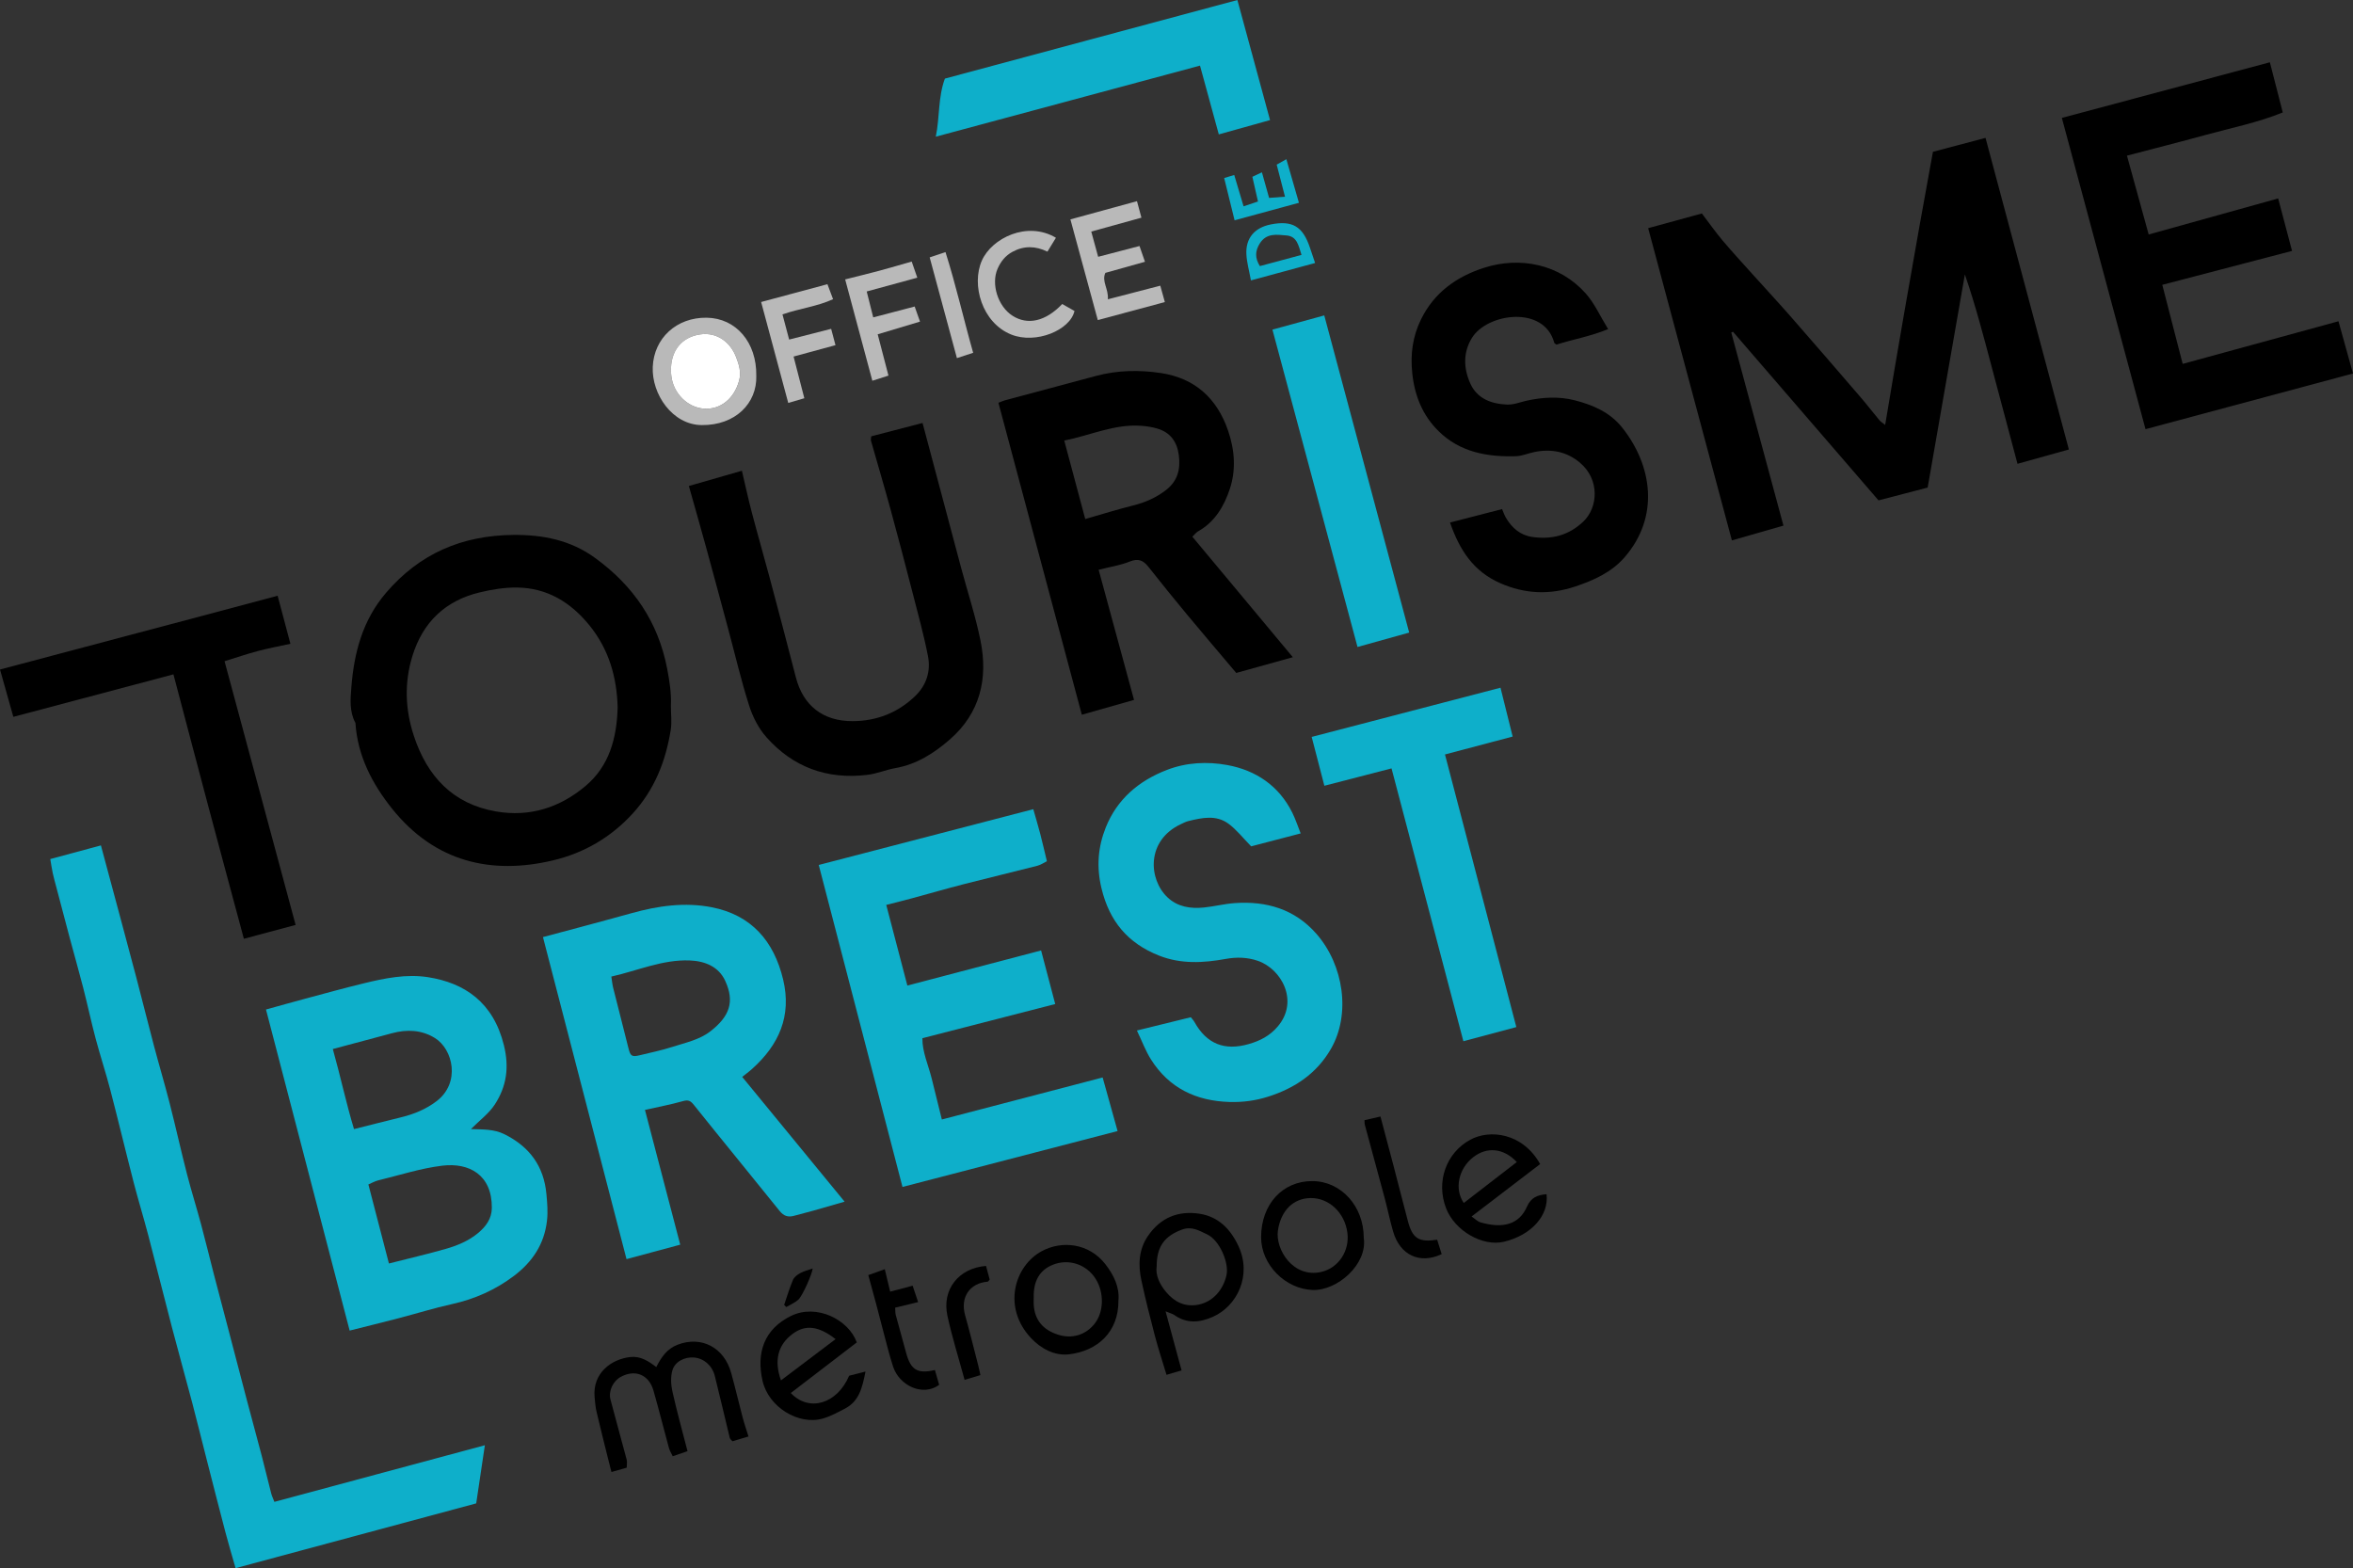 <?xml version="1.0" encoding="UTF-8"?>
<svg xmlns="http://www.w3.org/2000/svg" id="Calque_2" viewBox="0 0 1177.56 784.79">
  <rect x="0" y="0" width="1177.56" height="784.79" fill="#333333" stroke="none"/>
  <defs>
    <style>.cls-1{fill:#fff;}.cls-2{fill:#b9b9b9;}.cls-3{fill:#0eafca;}</style>
  </defs>
  <g id="Calque_1-2">
    <g>
      <path d="m1035.36,224.95c-8.77,2.45-17,4.74-25.7,7.17-4.25-15.97-8.49-31.78-12.68-47.6-4.17-15.77-8.29-31.55-13.66-47.17-6.18,35.4-12.36,70.79-18.62,106.66-8.15,2.13-16.15,4.21-24.59,6.41-24.22-28.07-48.51-56.22-72.81-84.37-.3.11-.59.23-.89.34,8.7,32.19,17.4,64.38,26.12,96.66-8.78,2.52-17.14,4.92-25.8,7.4-13.93-51.94-27.8-103.68-41.9-156.26,8.51-2.33,17.5-4.79,26.88-7.36,3.5,4.6,6.73,9.21,10.34,13.5,4.96,5.88,10.18,11.54,15.33,17.26,6.36,7.08,12.85,14.06,19.12,21.22,11.6,13.26,23.11,26.6,34.6,39.95,3.24,3.77,6.27,7.72,9.45,11.53.66.79,1.6,1.34,2.88,2.38,1.68-10,3.22-19.25,4.79-28.5,1.55-9.14,3.11-18.27,4.71-27.4,2.56-14.67,5.13-29.33,7.74-43.99,2.17-12.17,4.41-24.32,6.67-36.81,8.55-2.27,17.25-4.57,26.32-6.97,13.86,51.84,27.75,103.75,41.71,155.95Z"></path>
      <path class="cls-3" d="m235.69,565.07c5.95.21,11.48-.08,16.88,2.63,12.52,6.28,19.6,15.96,20.89,29.93.41,4.45.8,8.74.27,13.35-1.38,11.92-7.49,20.72-16.54,27.56-9.19,6.94-19.59,11.6-30.99,14.11-9.01,1.99-17.85,4.76-26.79,7.09-7.99,2.08-16.01,4.05-24.43,6.17-13.9-53.34-27.77-106.59-41.87-160.69,6.56-1.81,12.99-3.63,19.45-5.36,9.79-2.62,19.55-5.33,29.39-7.72,10.57-2.57,21.36-4.8,32.22-3.1,18.24,2.85,32.67,12.46,38,34.03,2.76,11.15,1.32,20.64-4.51,29.63-2.95,4.56-7.64,7.99-11.98,12.36Zm-41.05,67.26c10.16-2.59,19.36-4.72,28.43-7.31,5.84-1.67,11.5-4.01,16.26-7.99,3.91-3.28,6.77-7.17,6.81-12.55.13-16.56-11.41-22.74-24.83-21.1-10.85,1.33-21.45,4.78-32.14,7.38-1.63.4-3.13,1.3-4.81,2.02,3.5,13.49,6.84,26.31,10.28,39.55Zm-28.08-107.32c3.82,13.59,6.67,27.06,10.6,40.06,8.45-2.12,16.05-4.07,23.67-5.93,6.39-1.56,12.38-4.04,17.62-8.02,12.19-9.25,8.25-26.05-.81-31.63-6.69-4.12-13.99-4.41-21.47-2.4-9.5,2.56-19.01,5.08-29.6,7.91Z"></path>
      <path class="cls-3" d="m117.9,784.79c-1.67-5.86-3.43-11.66-4.97-17.51-3.27-12.43-6.44-24.88-9.62-37.32-2.4-9.35-4.69-18.73-7.15-28.06-3.28-12.43-6.76-24.8-10.01-37.23-4.04-15.43-7.88-30.91-11.92-46.34-2.34-8.91-5.05-17.73-7.36-26.65-3.99-15.46-7.7-31-11.73-46.46-2.21-8.47-4.98-16.8-7.23-25.26-2.26-8.49-4.09-17.09-6.27-25.59-2.18-8.48-4.59-16.89-6.85-25.35-2.21-8.26-4.37-16.54-6.55-24.81-.63-2.39-1.31-4.78-1.84-7.2-.5-2.34-.83-4.71-1.24-7.08,8.87-2.39,17-4.59,25.34-6.84,3.51,13.05,6.83,25.39,10.14,37.73,2.56,9.56,5.15,19.12,7.66,28.7,2.96,11.31,5.78,22.65,8.77,33.95,2.53,9.56,5.37,19.03,7.82,28.61,3.02,11.8,5.65,23.69,8.68,35.48,2.18,8.48,4.82,16.83,7.09,25.29,2.23,8.27,4.22,16.59,6.37,24.88,2.49,9.58,5.04,19.15,7.55,28.73,2.96,11.31,5.9,22.62,8.88,33.93,2.47,9.35,5.03,18.67,7.48,28.02,1.65,6.32,3.16,12.68,4.79,19,.33,1.29.94,2.5,1.59,4.22,35.03-9.42,69.88-18.8,105.33-28.34-1.52,10.21-2.96,19.87-4.33,29.1-40.47,10.89-80,21.54-120.41,32.41Z"></path>
      <path class="cls-3" d="m371.43,538.94c17.23,20.99,34.03,41.47,51.25,62.45-5.77,1.66-10.68,3.1-15.62,4.49-3.25.91-6.53,1.74-9.79,2.61-2.9.77-5.05.1-7.09-2.43-14.23-17.72-28.68-35.27-42.88-53.02-1.67-2.09-2.76-2.75-5.47-1.98-6.22,1.76-12.6,2.95-19.06,4.41,5.94,22.69,11.73,44.8,17.65,67.44-9.06,2.44-17.7,4.77-26.88,7.24-13.87-53.48-27.75-106.97-41.82-161.18,6.12-1.63,11.92-3.16,17.71-4.72,8.87-2.39,17.75-4.75,26.6-7.23,13.22-3.7,26.73-5.61,40.22-2.96,19.78,3.89,31.05,16.89,35.67,36.15,4.37,18.25-2.09,32.7-15.53,44.74-.83.75-1.71,1.44-2.59,2.15-.69.56-1.4,1.09-2.36,1.84Zm-65.49-50.21c.37,2.33.52,4.08.95,5.76,2.52,10.05,5.14,20.08,7.63,30.14.96,3.88,1.67,4.45,5.65,3.48,5.46-1.34,10.99-2.45,16.32-4.18,6.57-2.13,13.54-3.5,19.15-7.89,9.47-7.41,12.13-14.69,7.28-25.2-3.28-7.11-10.13-9.87-17.74-10.17-13.61-.53-25.9,5.07-39.24,8.07Z"></path>
      <path d="m335.75,353.21c0,4.08.55,8.25-.1,12.23-2.54,15.57-8.05,29.69-19,41.68-10.99,12.04-24.52,19.81-39.82,23.45-30.76,7.33-59.12.97-80.59-25.82-9.94-12.41-17.31-26.49-18.37-42.97-3.08-5.65-2.51-11.84-2.04-17.79,1.36-17.36,5.62-33.62,17.41-47.37,16.79-19.59,37.92-28.64,63.51-28.91,14.98-.16,28.85,2.62,41.09,11.53,19.09,13.88,31.54,31.9,36.06,55.51,1.19,6.2,2.13,12.22,1.86,18.47Zm-26.64.95c-.37-15.12-4.35-29.2-14.21-41.3-9.34-11.46-21.1-18.64-36.13-18.82-6.24-.07-12.64.97-18.74,2.44-17.16,4.14-28.38,14.84-33.63,31.81-4.18,13.5-3.6,27,.77,40.15,6.64,19.99,19.36,33.91,41.07,37.66,16.93,2.92,31.93-1.92,44.79-12.74,11.92-10.03,15.61-23.9,16.08-39.19Z"></path>
      <path class="cls-3" d="m443.53,452.9c3.63,13.84,7.03,26.82,10.56,40.33,22.32-5.86,44.4-11.65,66.93-17.57,2.29,8.68,4.62,17.5,7.07,26.82-22.07,5.68-43.82,11.27-66.48,17.1-.09,6.81,2.96,13.37,4.66,20.17,1.67,6.7,3.32,13.4,5.08,20.51,27.09-7.08,53.38-13.95,80.47-21.03,2.49,8.93,4.88,17.51,7.48,26.82-35.79,9.3-71.57,18.6-107.65,27.97-14.04-53.96-27.94-107.42-41.91-161.14,35.77-9.3,71.2-18.51,107.37-27.91,1.12,3.95,2.38,8.12,3.48,12.33,1.13,4.32,2.11,8.68,3.33,13.71-1.37.67-3.04,1.84-4.89,2.31-12.21,3.13-24.48,6.03-36.69,9.17-8.74,2.25-17.41,4.77-26.12,7.12-4.05,1.1-8.13,2.1-12.7,3.27Z"></path>
      <path d="m499.66,201.58c1.45-.56,2.25-.96,3.1-1.19,15.26-4.1,30.53-8.19,45.8-12.27,10.7-2.86,21.65-3.05,32.43-1.42,16.93,2.56,28.04,12.59,33.6,28.8,3.33,9.71,4.06,19.69.83,29.33-2.86,8.53-7.44,16.39-15.84,21.09-.96.54-1.66,1.53-2.87,2.67,16.6,19.91,33.17,39.79,50.29,60.32-9.88,2.74-19.26,5.35-28.32,7.87-8.56-10.14-16.75-19.72-24.8-29.42-6.49-7.82-12.88-15.74-19.18-23.71-2.56-3.24-5.07-4.33-9.3-2.62-4.7,1.9-9.86,2.67-15.58,4.12,5.9,21.7,11.76,43.27,17.71,65.13-8.74,2.48-17.3,4.91-26.13,7.42-13.94-52.13-27.76-103.85-41.73-156.11Zm32.94,18.9c3.57,13.33,7.01,26.22,10.51,39.27,8.45-2.41,16.18-4.83,24.02-6.79,6.03-1.51,11.53-3.93,16.42-7.73,5.77-4.47,7.33-10.4,6.39-17.44-.9-6.77-4.23-11.38-10.8-13.32-2.56-.76-5.28-1.17-7.95-1.37-13.43-1.01-25.51,4.8-38.59,7.39Z"></path>
      <path d="m1170.29,160.78c2.34,8.4,4.72,16.97,7.27,26.14-34.79,9.34-69.29,18.59-103.84,27.87-13.99-52.08-27.9-103.81-41.86-155.78,34.52-9.23,69.07-18.47,104.1-27.84,2.03,7.89,4.14,16.09,6.45,25.1-12.55,5.12-25.75,7.72-38.65,11.27-13.01,3.58-26.1,6.89-39.33,10.36,3.64,13.22,7.26,26.34,10.88,39.45,21.51-5.99,42.73-11.9,64.8-18.04,2.24,8.49,4.52,17.11,6.94,26.26-21.64,5.66-43.1,11.27-64.93,16.98,3.46,13.41,6.75,26.19,10.2,39.56,26.03-7.12,51.73-14.15,77.97-21.33Z"></path>
      <path class="cls-3" d="m650.93,417.09c-8.92,2.33-17.36,4.53-24.78,6.47-4.21-4.28-7.37-8.4-11.38-11.34-6.16-4.53-13.24-2.97-20.07-1.3-1.29.32-2.51.96-3.73,1.54-17.39,8.15-16.28,27.54-6.72,36.61,5.07,4.81,11.53,5.78,18.2,5.11,5.17-.52,10.27-1.84,15.45-2.21,15.93-1.12,30.08,3.02,40.91,15.39,13.69,15.64,17.25,40.17,7.28,57.52-7.1,12.35-18.07,19.7-31.42,23.95-6.34,2.02-12.76,2.87-19.41,2.67-16.68-.51-30.18-6.94-39.24-21.26-2.7-4.26-4.47-9.1-7.06-14.51,9.62-2.37,18.26-4.49,26.99-6.64.74.96,1.38,1.6,1.8,2.36,6.14,11.04,15.07,14.54,27.18,11.07,5.75-1.64,10.61-4.18,14.56-8.84,10.71-12.63,1.86-28.81-10.11-32.86-5.1-1.73-10.4-1.93-15.99-.91-11.12,2.02-22.33,2.67-33.29-1.65-15.65-6.17-24.88-17.14-28.87-33.74-2.58-10.75-1.71-20.74,2.15-30.4,5.64-14.12,16.48-23.36,30.63-28.81,9.83-3.79,20.26-4.24,30.14-2.44,14.26,2.6,25.91,10.33,32.62,23.93,1.57,3.18,2.68,6.59,4.16,10.3Z"></path>
      <path d="m344.73,243.23c8.96-2.58,17.39-5,26.55-7.64,1.66,7.03,3.17,14.04,4.99,20.97,2.86,10.88,6,21.69,8.9,32.56,4.43,16.58,8.83,33.17,13.1,49.79,3.66,14.26,13.6,22.07,28.49,21.99,12.07-.07,22.61-4.21,31.3-12.6,5.58-5.4,7.8-12.41,6.36-19.85-2.06-10.62-4.96-21.08-7.66-31.57-3.55-13.78-7.15-27.56-10.9-41.28-3.21-11.75-6.68-23.43-10.01-35.15-.11-.4.06-.88.16-2.09,8.35-2.17,16.95-4.41,25.68-6.68,2.82,10.6,5.49,20.61,8.15,30.62,3.71,13.94,7.4,27.89,11.14,41.83,3.26,12.17,7.23,24.2,9.72,36.52,3.85,18.98-.23,36.21-15.27,49.35-7.82,6.83-16.65,12.53-27.27,14.39-4.84.85-9.3,2.85-14.33,3.43-20.14,2.33-36.95-3.9-50.25-18.84-3.92-4.4-6.87-10.17-8.67-15.83-4.03-12.65-7.05-25.63-10.51-38.47-3.58-13.28-7.14-26.57-10.78-39.84-2.85-10.39-5.82-20.75-8.88-31.62Z"></path>
      <path d="m725.68,261.5c9.16-2.36,17.42-4.49,26.03-6.71.62,1.42,1.12,2.92,1.89,4.25,2.98,5.15,7.27,8.84,13.24,9.69,9.63,1.36,18.17-.68,25.58-7.75,7.28-6.94,8.36-20.95-1.77-29.45-6.69-5.61-14.51-7.04-22.95-5.27-3.07.64-6.08,1.99-9.15,2.07-14.31.39-27.91-2-38.61-12.55-8.04-7.92-12-17.75-13.18-29.02-.99-9.42.17-18.22,4.29-26.73,6.57-13.56,17.86-21.59,31.63-26.01,18.02-5.79,37.86-1.83,50.91,12.86,4.4,4.95,7.2,11.33,11.2,17.84-9.06,3.7-17.68,5.11-25.83,7.74-.47-.37-1.04-.58-1.13-.92-5.14-18.95-33.63-14.76-41.2-2.43-4.57,7.43-4.15,15.34-.83,22.78,3.36,7.52,10.33,10.23,18.31,10.58,3.46.15,6.53-1.19,9.77-1.91,7.96-1.78,16.27-2.27,24.22-.22,9.04,2.33,17.61,5.96,23.73,13.66,15.16,19.05,18.8,44.72,1.12,64.99-6.49,7.44-15.4,11.45-24.57,14.52-12.71,4.26-25.17,3.84-37.69-1.7-13.37-5.91-20.28-16.6-25.02-30.29Z"></path>
      <path d="m147.93,462.9c-8.78,2.35-16.97,4.54-25.88,6.92-5.74-21.36-11.71-43.43-17.59-65.52-5.86-21.98-11.63-43.98-17.66-66.81-26.66,7.08-53.3,14.15-80.12,21.27-2.17-7.7-4.29-15.26-6.67-23.69,45.97-12.3,92.26-24.39,138.93-36.92,2.05,7.69,4.1,15.43,6.4,24.04-5.43,1.19-10.88,2.2-16.22,3.61-5.39,1.42-10.67,3.24-16.74,5.11,11.81,43.81,23.6,87.58,35.57,132Z"></path>
      <path class="cls-3" d="m750.92,344.16c2.07,8.32,4.02,16.14,6.09,24.46-11.34,3-22.3,5.9-33.87,8.96,11.89,45.41,23.71,90.59,35.71,136.43-8.71,2.33-17.28,4.61-26.5,7.08-11.93-45.3-23.86-90.61-35.96-136.54-11.35,2.93-22.18,5.73-33.61,8.69-2.09-8.03-4.15-15.99-6.35-24.44,31.53-8.22,62.6-16.32,94.5-24.63Z"></path>
      <path class="cls-3" d="m619.25,0c5.37,19.77,10.8,39.72,16.34,60.1-8.28,2.31-16.78,4.68-25.64,7.16-3.2-11.69-6.25-22.85-9.41-34.42-44.37,11.94-87.9,23.64-132.22,35.57,2.01-9.79,1.1-19.76,4.55-29.07,48.97-13.16,97.58-26.22,146.39-39.33Z"></path>
      <path class="cls-3" d="m705.23,316.58c-8.37,2.33-16.75,4.67-25.86,7.21-14.18-52.89-28.29-105.52-42.58-158.83,8.71-2.39,17.26-4.73,25.94-7.11,14.16,52.87,28.28,105.62,42.5,158.73Z"></path>
      <path d="m313.64,734.52c-2.48.7-4.78,1.36-7.64,2.17-.59-2.32-1.14-4.4-1.65-6.49-1.95-7.89-3.96-15.77-5.81-23.68-.56-2.4-.76-4.9-.98-7.37-1.05-12.15,8.58-18.98,17.88-20.01,5.1-.56,9.06,2.03,13,5.02,2.53-5.01,5.43-9.17,10.66-11.18,11.92-4.58,23.31,1.33,26.85,14.21,2.03,7.38,3.77,14.85,5.73,22.26.79,3,1.82,5.93,2.91,9.46-3.02.9-5.5,1.64-8.04,2.39-.54-.65-1.19-1.1-1.33-1.67-2.51-10.3-4.89-20.63-7.46-30.91-1.33-5.34-5.51-8.91-10.39-9.33-4.6-.4-9.55,1.94-10.86,6.38-.96,3.26-.76,7.18-.01,10.57,2.2,9.89,4.93,19.65,7.57,29.92-2.36.81-4.63,1.59-7.4,2.54-.67-1.44-1.51-2.72-1.9-4.13-2.62-9.58-5.01-19.22-7.75-28.77-2.3-7.99-9.23-10.74-16.39-6.8-3.86,2.12-6.23,7.08-5.1,11.37,2.62,10.01,5.44,19.98,8.08,29.99.32,1.2.04,2.57.04,4.05Z"></path>
      <path d="m583.31,656.26c2.82,10.41,5.32,19.65,8.01,29.56-2.47.73-4.75,1.41-7.54,2.23-2.04-6.79-4.14-13.15-5.84-19.61-2.41-9.17-4.73-18.37-6.72-27.63-1.67-7.72-1.4-15.41,3.25-22.22,6.22-9.13,15.07-12.83,25.85-11.16,9.54,1.48,15.55,7.79,19.47,16.18,6.84,14.66-.64,30.04-12.86,35.43-6.69,2.95-13.04,3.45-19.29-.95-.87-.61-1.99-.86-4.32-1.82Zm-4.44-22.7c-.72,4.8,1.58,9.33,4.78,13.13,4.09,4.86,9.37,7.58,16.13,6.23,7.28-1.45,12.4-7.45,14.03-14.81,1.31-5.95-3.33-17.33-9.66-20.32-4.02-1.89-7.71-4.24-12.66-2.41-8.6,3.19-12.58,8.37-12.63,18.17Z"></path>
      <path d="m770.78,582.57c-11.2,8.56-22.46,17.17-34.33,26.24,1.71,1.15,2.97,2.51,4.51,2.95,11.27,3.24,19.32.98,23.16-7.78,2.11-4.82,5.44-5.95,9.86-6.32,1.25,10.67-7.65,20.51-21.32,23.79-10.67,2.56-24.55-5.44-28.93-16.67-5.22-13.37.03-27.83,12.05-34.38,9.68-5.28,26.13-3.58,35,12.18Zm-11.69-1.01c-6.59-7.01-14.96-7.81-21.88-2.37-7.32,5.76-9.47,15.8-4.67,22.86,8.85-6.83,17.68-13.65,26.55-20.49Z"></path>
      <path d="m395.75,697.15c9.17,9.69,23.23,5.46,29.2-8.65,2.25-.57,4.78-1.22,8.19-2.09-1.58,7.88-3.07,14.8-10.3,18.56-3.57,1.85-7.17,3.83-10.99,4.94-12.18,3.54-27.23-5.7-30.23-18.83-3.21-14.08.8-25.92,14.24-32.51,12.8-6.28,28.85,1.88,32.92,13.26-10.94,8.39-21.98,16.85-33.04,25.33Zm22.42-26.97c-8.56-6.65-15.08-7.35-21.43-2.68-7.36,5.42-9.49,13.22-5.91,23.33,9.06-6.85,17.94-13.56,27.34-20.65Z"></path>
      <path class="cls-2" d="m378.49,188.1c.39,13.74-10.47,24.81-27.33,24.64-14.66-.14-25.05-15.45-24.49-29.11.59-14.34,11.86-24.85,27-24.63,14.71.21,25.1,12.39,24.81,29.1Zm-42.67-1.9c-.02-.33.02.8.15,1.93.98,8.72,8.12,15.85,16.39,16.4,8.29.55,15.04-5.02,17.51-13.91,1.2-4.3-.03-8.17-1.45-11.86-2.92-7.58-9.61-12.62-17.99-11.4-9.33,1.36-15.06,8.32-14.61,18.85Z"></path>
      <path d="m559.72,650.87c.12,15.75-10.46,25.24-24.73,26.92-7.19.85-14-2.85-18.88-7.98-14.68-15.46-8.42-36.35,5.31-43.69,10.19-5.46,23.6-3.88,31.71,6.5,4.28,5.48,7.2,11.5,6.6,18.26Zm-42.4-1.44c0,1.13-.05,2.27,0,3.4.42,7.65,4.57,12.76,12.33,15.17,6.97,2.17,13.71.1,18.18-5.57,4.6-5.84,4.83-15.46.54-22.33-4.65-7.44-13.7-10.38-21.68-7.05-6.46,2.7-9.53,8.02-9.37,16.38Z"></path>
      <path d="m682.49,619.52c1.97,13.22-13.26,26.48-25.54,26.07-13.64-.46-25.86-12.59-25.83-26.46.04-16.43,10.75-28.12,25.7-28.04,14.37.08,25.71,12.63,25.67,28.44Zm-26.69-19.94c-8.43.14-14.7,6.07-16.25,16.14-1.46,9.51,7.66,24.2,21.85,20.79,8.55-2.05,14.09-10.55,12.9-19.58-1.32-10.07-9.25-17.5-18.5-17.35Z"></path>
      <path class="cls-2" d="m535.67,109.8c11.21-3.07,21.84-5.97,33.33-9.12.69,2.55,1.4,5.19,2.23,8.26-8.54,2.36-16.51,4.57-25.11,6.95,1.15,4.2,2.19,8.01,3.45,12.63,6.89-1.8,13.53-3.53,20.69-5.4.92,2.66,1.71,4.93,2.74,7.89-6.72,1.88-13.14,3.68-19.84,5.56-1.92,4.34,1.7,8.01,1.26,13.22,9.17-2.38,17.53-4.55,26.25-6.82.74,2.66,1.44,5.18,2.28,8.21-11.1,2.98-21.92,5.89-33.56,9.01-4.54-16.68-9.01-33.12-13.71-50.41Z"></path>
      <path class="cls-2" d="m528.44,118.99c-1.45,2.37-2.73,4.45-4.25,6.95-5.97-2.91-11.77-3.03-17.53.1-3.58,1.95-5.88,4.91-7.44,8.51-3.34,7.69.25,18.83,7.46,23.45,7.64,4.9,16.6,2.86,24.91-5.85,2.03,1.15,4.12,2.33,6.14,3.48-2.17,9.61-19.31,16.75-31.66,11.79-14.62-5.86-20.08-24.9-14.68-37.04,4.98-11.2,22.67-19.95,37.06-11.39Z"></path>
      <path class="cls-2" d="m391.59,157.34c1.11,4.19,2.17,8.2,3.34,12.6,7.23-1.85,13.94-3.56,21.02-5.37.69,2.61,1.37,5.14,2.17,8.17-7.14,1.94-13.8,3.75-20.97,5.7,1.81,7.04,3.49,13.54,5.38,20.86-2.35.69-4.79,1.4-8.05,2.36-4.56-16.98-8.98-33.41-13.57-50.52,11.15-2.99,21.95-5.9,33.18-8.91.95,2.53,1.79,4.75,2.82,7.5-8.04,3.7-16.62,4.6-25.32,7.61Z"></path>
      <path class="cls-2" d="m439.24,167.29c1.83,7.03,3.52,13.52,5.39,20.68-2.45.78-4.91,1.57-8.06,2.58-4.58-17.08-9.04-33.69-13.61-50.72,6.32-1.6,11.77-2.91,17.18-4.36,5.22-1.4,10.39-2.94,16.12-4.57.91,2.63,1.75,5.05,2.8,8.07-8.46,2.31-16.45,4.48-25.31,6.9,1.09,4.33,2.14,8.52,3.26,12.97,7.23-1.9,13.71-3.59,20.74-5.44.83,2.34,1.61,4.56,2.67,7.55-7.1,2.13-13.87,4.16-21.18,6.35Z"></path>
      <path d="m682.88,560.61c2.6-.6,5.12-1.18,7.97-1.84,2.2,8.28,4.35,16.27,6.44,24.27,2.45,9.36,4.82,18.75,7.3,28.11,2.29,8.65,5.41,10.69,14.64,9.28.74,2.36,1.51,4.81,2.26,7.2-10.94,5.21-20.87.52-24.29-11.26-1.63-5.61-2.79-11.36-4.3-17.01-3.25-12.18-6.6-24.33-9.88-36.5-.17-.61-.09-1.29-.15-2.24Z"></path>
      <path d="m447.99,654.42c.1,1.41,0,2.57.28,3.63,1.68,6.31,3.48,12.58,5.17,18.89,2.31,8.64,5.63,10.73,14.44,8.71.72,2.51,1.45,5.04,2.13,7.41-8.15,6-19.92.44-23.05-9.09-1.9-5.79-3.32-11.74-4.9-17.63-1.29-4.78-2.48-9.58-3.75-14.37-1.2-4.52-2.46-9.03-3.77-13.82,2.8-1.01,5.26-1.89,8.25-2.96.94,3.91,1.76,7.31,2.7,11.23,3.69-.98,7.08-1.87,11.24-2.97.86,2.58,1.68,5,2.75,8.2-3.97.96-7.36,1.78-11.48,2.78Z"></path>
      <path d="m493.46,633.57c.61,2.27,1.24,4.61,1.83,6.78-.44.48-.72,1.07-1.05,1.09-8.76.71-13.86,7.58-11.22,16.92,2.33,8.24,4.36,16.57,6.51,24.87.39,1.5.69,3.02,1.12,4.96-2.76.83-5.22,1.56-7.92,2.37-2.95-10.86-6.27-21.38-8.6-32.11-2.85-13.12,5.68-23.84,19.32-24.89Z"></path>
      <path class="cls-3" d="m658.14,131.62c-10.72,2.91-21.01,5.7-32.11,8.71-.87-4.78-2.04-8.86-2.27-12.99-.46-8.1,4.06-13.4,12.16-15.01,10.86-2.16,16.08.94,19.66,11.68.77,2.3,1.55,4.6,2.57,7.62Zm-6.8-4.05c-1.52-4.73-2.2-9.3-7.55-9.74-4.84-.4-9.96-1.33-13.32,3.99-2.42,3.83-2.46,7.35.03,11.35,6.85-1.84,13.46-3.62,20.84-5.6Z"></path>
      <path class="cls-2" d="m465.27,128.81c3.01-1,5.12-1.71,7.9-2.64,5.24,16.52,9.02,33.33,13.85,50.39-2.65.87-5.08,1.66-8.13,2.66-4.56-16.87-9-33.3-13.63-50.41Z"></path>
      <path class="cls-3" d="m617.85,110.26c-1.91-7.74-3.51-14.23-5.21-21.16,1.64-.5,3.03-.92,5.03-1.53,1.59,5.33,3.09,10.36,4.68,15.69,2.69-.9,4.75-1.59,7.21-2.42-.92-4.07-1.8-7.94-2.81-12.36,1.26-.59,2.73-1.28,4.78-2.24,1.29,4.6,2.41,8.58,3.59,12.8,2.69-.2,4.88-.36,7.96-.6-1.44-5.54-2.75-10.6-4.16-16.04,1.42-.8,2.88-1.62,4.84-2.73,2.11,7.31,4.08,14.15,6.29,21.82-10.84,2.95-21.32,5.8-32.2,8.76Z"></path>
      <path d="m392.42,653.07c1.43-4.17,2.68-8.41,4.39-12.46.6-1.42,2.19-2.66,3.63-3.45,1.88-1.03,4.04-1.53,6.26-2.32-.21,2.64-5.03,13.64-7.17,15.59-1.72,1.56-4,2.49-6.03,3.7-.36-.36-.71-.71-1.07-1.07Z"></path>
      <path class="cls-1" d="m335.81,186.2c-.45-10.53,5.28-17.49,14.61-18.85,8.38-1.22,15.07,3.82,17.99,11.4,1.42,3.69,2.65,7.56,1.45,11.86-2.48,8.89-9.22,14.46-17.51,13.91-8.27-.55-15.41-7.68-16.39-16.4-.13-1.13-.17-2.26-.15-1.93Z"></path>
    </g>
  </g>
</svg>
